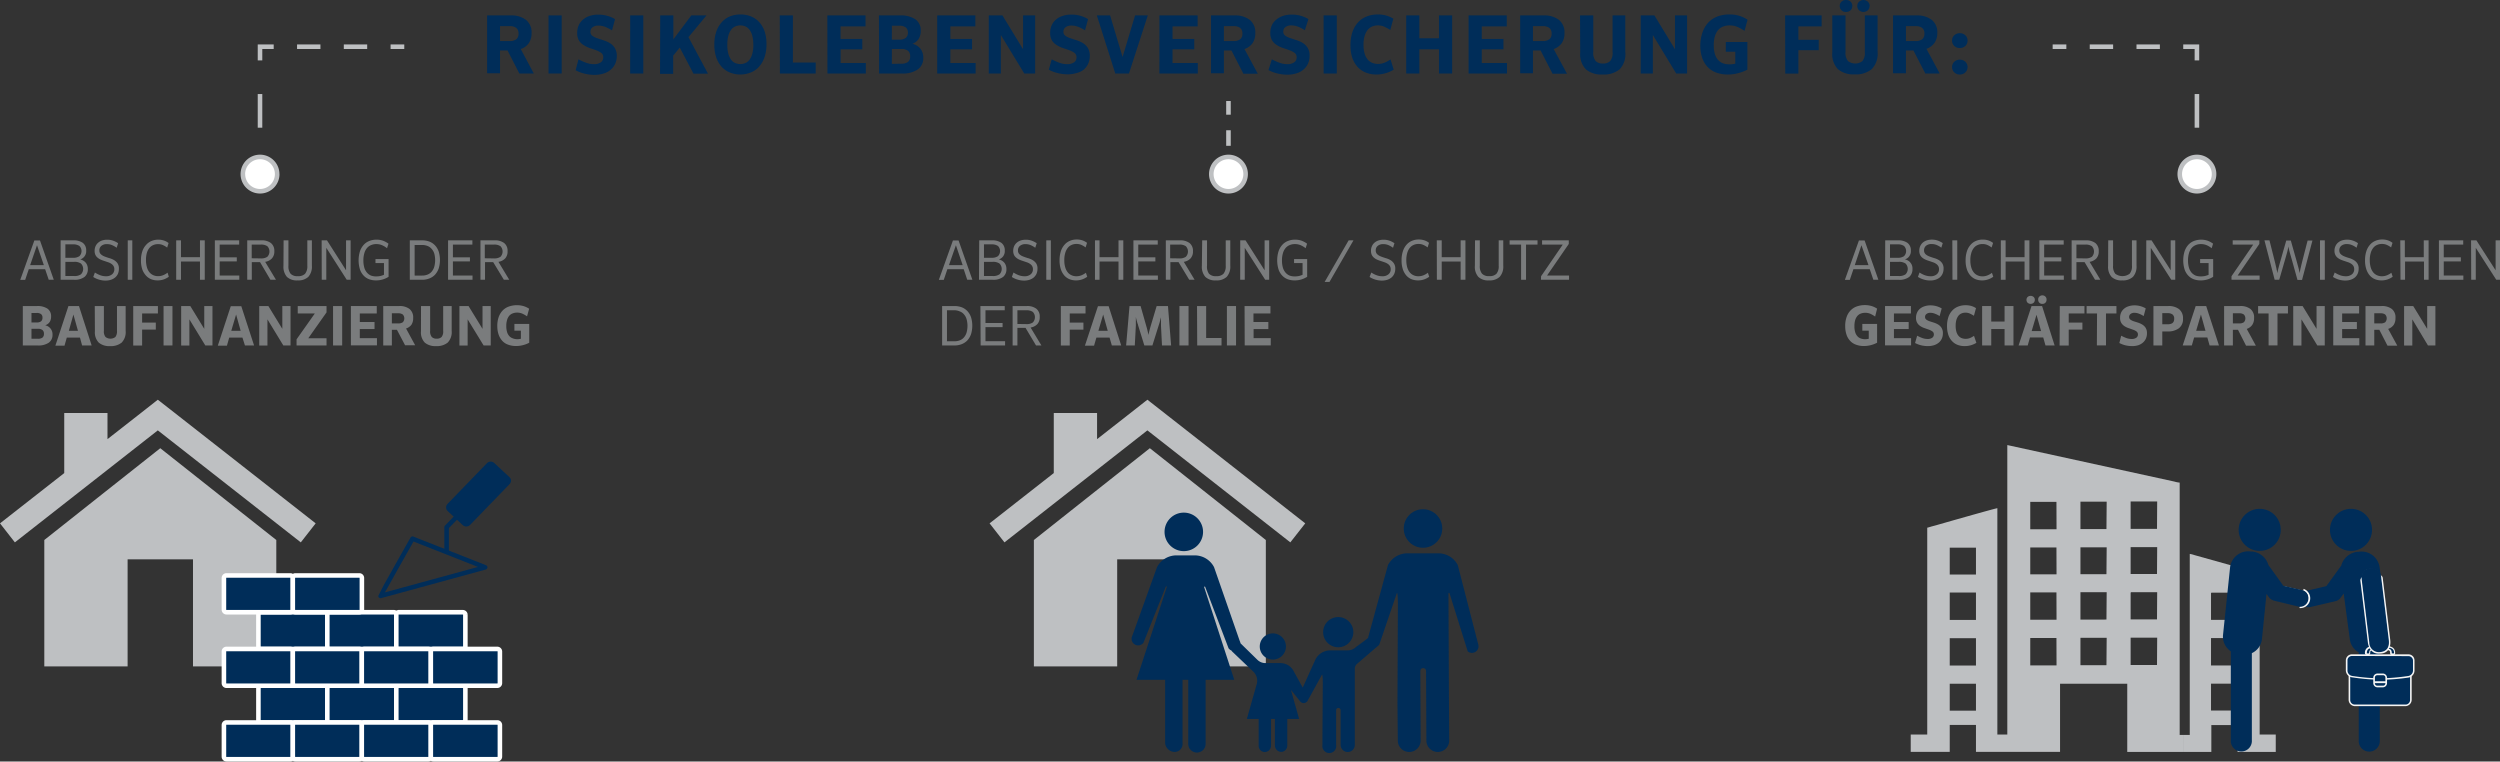 <svg xmlns="http://www.w3.org/2000/svg" viewBox="0 0 547.96 166.91"><rect x="0" y="0" width="547.96" height="166.91" fill="#333333" stroke="none"/><title>Fibel_Hinterbliebene_210621</title><g id="Ebene_3" data-name="Ebene 3"><path d="M477.75,161.09V105.78a5.77,5.77,0,0,1-1.17-.23l-36.61-8V161h-2.18V111.39c-.38,0-12.62,3.5-13.43,3.74l-.94.25c-.32.09-.65.21-1,.28V161H418.8v3.79h8.55v-5.89h5.75v5.89h18.43V149.87h14.73v14.94h12.43v-3.72Zm-44.65-5.33h-5.75v-5.89h5.75Zm0-9.88h-5.75v-6h5.75Zm0-10h-5.75v-6h5.75Zm0-9.95h-5.75v-5.89h5.75Zm17.66,19.91H445v-6h5.74Zm0-10H445v-6h5.74Zm0-9.95H445v-5.89h5.74Zm0-9.89H445v-6h5.74Zm10.94,29.8H456v-6h5.75Zm0-10H456v-6h5.75Zm0-9.95H456v-5.89h5.75Zm0-9.89H456v-6h5.75Zm11.08,29.8H467v-6h5.82Zm0-10H467v-5.74c0-.17.05-.22.21-.22h5.61Zm0-9.95H467v-5.89h5.82Zm0-9.89H467v-6h5.82Z" style="fill:#bec0c2"/><path d="M495.28,161V125.83c0-.22-.13-.19-.32-.25l-14-3.92a5.32,5.32,0,0,0-1-.25v39.68h-1.27v3.72h6v-5.89h5.75v5.89h8.37V161Zm-4.84-5.26h-5.82v-5.89h5.82Zm0-9.88h-5.82v-6h5.82Zm0-10h-5.82v-5.74c0-.17.05-.22.21-.22h5.61Z" style="fill:#bec0c2"/><line x1="56.99" y1="38.37" x2="56.99" y2="35.37" style="fill:none;stroke:#bec0c2;stroke-miterlimit:10"/><line x1="56.99" y1="27.99" x2="56.99" y2="16.93" style="fill:none;stroke:#bec0c2;stroke-miterlimit:10;stroke-dasharray:7.378,7.378"/><polyline points="56.99 13.24 56.99 10.24 59.99 10.24" style="fill:none;stroke:#bec0c2;stroke-miterlimit:10"/><line x1="65.11" y1="10.24" x2="83.05" y2="10.24" style="fill:none;stroke:#bec0c2;stroke-miterlimit:10;stroke-dasharray:5.124,5.124"/><line x1="85.61" y1="10.24" x2="88.61" y2="10.24" style="fill:none;stroke:#bec0c2;stroke-miterlimit:10"/><circle cx="56.99" cy="38.16" r="3.76" style="fill:#fff"/><path d="M61.25,38.16A4.26,4.26,0,1,0,57,42.42a4.26,4.26,0,0,0,4.26-4.26Zm-7.52,0A3.26,3.26,0,1,1,57,41.42a3.26,3.26,0,0,1-3.26-3.26Z" style="fill:#bec0c2"/><line x1="481.53" y1="38.37" x2="481.53" y2="35.37" style="fill:none;stroke:#bec0c2;stroke-miterlimit:10"/><line x1="481.53" y1="27.99" x2="481.53" y2="16.93" style="fill:none;stroke:#bec0c2;stroke-miterlimit:10;stroke-dasharray:7.378,7.378"/><polyline points="481.53 13.24 481.53 10.24 478.53 10.24" style="fill:none;stroke:#bec0c2;stroke-miterlimit:10"/><line x1="473.41" y1="10.24" x2="455.47" y2="10.24" style="fill:none;stroke:#bec0c2;stroke-miterlimit:10;stroke-dasharray:5.124,5.124"/><line x1="452.91" y1="10.24" x2="449.91" y2="10.24" style="fill:none;stroke:#bec0c2;stroke-miterlimit:10"/><circle cx="481.53" cy="38.16" r="3.76" style="fill:#fff"/><path d="M485.79,38.16a4.26,4.26,0,1,0-4.26,4.26,4.26,4.26,0,0,0,4.26-4.26Zm-7.52,0a3.26,3.26,0,1,1,3.26,3.26,3.26,3.26,0,0,1-3.26-3.26Z" style="fill:#bec0c2"/><path d="M111.24,11.06H109.6v5h-2.83V3.38H112a5.19,5.19,0,0,1,3.32,1,3.48,3.48,0,0,1,1.19,2.87,3.79,3.79,0,0,1-.6,2.21,3.51,3.51,0,0,1-1.77,1.29L117,16.11h-3.17ZM111.67,9a2.35,2.35,0,0,0,1.49-.39,1.46,1.46,0,0,0,.49-1.23,1.51,1.51,0,0,0-.49-1.26,2.35,2.35,0,0,0-1.49-.39H109.6V9Z" style="fill:#002d59"/><path d="M120.23,3.38h2.88V16.11h-2.88Z" style="fill:#002d59"/><path d="M126.79,13a13.15,13.15,0,0,0,1.69.76,5,5,0,0,0,1.71.3,2.48,2.48,0,0,0,1.5-.4,1.25,1.25,0,0,0,.53-1.05,1.16,1.16,0,0,0-.42-1,4.13,4.13,0,0,0-1.07-.57c-.43-.16-.9-.32-1.39-.48A6.07,6.07,0,0,1,128,9.93a3.32,3.32,0,0,1-1.07-1,3.14,3.14,0,0,1-.42-1.73,4.07,4.07,0,0,1,.33-1.66,3.55,3.55,0,0,1,.95-1.25,4.2,4.2,0,0,1,1.46-.8,5.83,5.83,0,0,1,1.87-.28,7,7,0,0,1,2,.26,6.79,6.79,0,0,1,1.69.73l-.67,2.47a7.61,7.61,0,0,0-1.44-.76,4.16,4.16,0,0,0-1.53-.3,2.06,2.06,0,0,0-1.29.37,1.17,1.17,0,0,0-.46,1,1,1,0,0,0,.42.87,3.82,3.82,0,0,0,1.07.53l1.39.46a6,6,0,0,1,1.39.62,3.31,3.31,0,0,1,1.07,1.07,3.23,3.23,0,0,1,.43,1.76,4,4,0,0,1-.36,1.71,3.61,3.61,0,0,1-1,1.3,4.21,4.21,0,0,1-1.54.82,6.62,6.62,0,0,1-2,.29,9.24,9.24,0,0,1-2.12-.26,7.81,7.81,0,0,1-2-.75Z" style="fill:#002d59"/><path d="M138.13,3.38H141V16.11h-2.88Z" style="fill:#002d59"/><path d="M144.71,3.38h2.88V8.63l3.93-5.25h3.33L150.9,8.15l4.28,8H152l-3-5.71-1.45,1.75v4h-2.88Z" style="fill:#002d59"/><path d="M168,9.71a8.55,8.55,0,0,1-.44,2.86,6,6,0,0,1-1.2,2.07,4.85,4.85,0,0,1-1.83,1.26,6.23,6.23,0,0,1-2.3.43A6,6,0,0,1,160,15.9a5,5,0,0,1-1.81-1.24A5.78,5.78,0,0,1,157,12.61a8.38,8.38,0,0,1-.43-2.83A8.62,8.62,0,0,1,157,6.93a6,6,0,0,1,1.2-2.07A4.92,4.92,0,0,1,160,3.59a6.17,6.17,0,0,1,2.31-.42,6,6,0,0,1,2.28.42,5,5,0,0,1,1.81,1.25,5.83,5.83,0,0,1,1.18,2A8.68,8.68,0,0,1,168,9.71Zm-2.89.07a7.35,7.35,0,0,0-.22-1.94,3.93,3.93,0,0,0-.6-1.3,2.27,2.27,0,0,0-.9-.74,2.87,2.87,0,0,0-2.25,0,2.27,2.27,0,0,0-.9.74,3.93,3.93,0,0,0-.6,1.3,7.35,7.35,0,0,0-.22,1.94,7.28,7.28,0,0,0,.22,2,4,4,0,0,0,.6,1.3,2.24,2.24,0,0,0,.9.73,2.87,2.87,0,0,0,2.25,0,2.24,2.24,0,0,0,.9-.73,4,4,0,0,0,.6-1.3A7.28,7.28,0,0,0,165.12,9.78Z" style="fill:#002d59"/><path d="M170.91,3.38h2.88V13.71h5v2.4h-7.85Z" style="fill:#002d59"/><path d="M181.34,3.38h8.37v2.4h-5.48V8.54H189v2.27h-4.75v3h5.53v2.31h-8.42Z" style="fill:#002d59"/><path d="M192.65,3.38h4.63a5.77,5.77,0,0,1,3.33.83,2.92,2.92,0,0,1,1.2,2.58,3.23,3.23,0,0,1-.44,1.72A2.81,2.81,0,0,1,200,9.6a3.2,3.2,0,0,1,1.8,1.15,3.23,3.23,0,0,1,.57,1.92,3,3,0,0,1-1.18,2.53,5.85,5.85,0,0,1-3.61.91h-4.9Zm4.44,5.31a2.28,2.28,0,0,0,1.42-.37A1.41,1.41,0,0,0,199,7.15,1.4,1.4,0,0,0,198.51,6a2.28,2.28,0,0,0-1.42-.36h-1.61V8.69Zm.44,5.27a2.36,2.36,0,0,0,1.48-.38,1.49,1.49,0,0,0,.48-1.23,1.47,1.47,0,0,0-.48-1.23,2.3,2.3,0,0,0-1.48-.38h-2.05V14Z" style="fill:#002d59"/><path d="M205.42,3.38h8.36v2.4H208.3V8.54h4.76v2.27H208.3v3h5.54v2.31h-8.42Z" style="fill:#002d59"/><path d="M216.72,3.38h3l4.52,7.41V3.38h2.65V16.11H224.5l-5.13-8.43v8.43h-2.65Z" style="fill:#002d59"/><path d="M230.52,13a12.56,12.56,0,0,0,1.69.76,5,5,0,0,0,1.7.3,2.53,2.53,0,0,0,1.51-.4,1.27,1.27,0,0,0,.53-1.05,1.14,1.14,0,0,0-.43-1,4,4,0,0,0-1.07-.57c-.43-.16-.89-.32-1.39-.48a6.19,6.19,0,0,1-1.38-.64,3.35,3.35,0,0,1-1.08-1,3.14,3.14,0,0,1-.42-1.73,3.91,3.91,0,0,1,.34-1.66,3.53,3.53,0,0,1,.94-1.25,4.39,4.39,0,0,1,1.46-.8,5.89,5.89,0,0,1,1.88-.28,7,7,0,0,1,2,.26,7,7,0,0,1,1.69.73l-.67,2.47a7.4,7.4,0,0,0-1.45-.76,4.16,4.16,0,0,0-1.53-.3,2.06,2.06,0,0,0-1.29.37,1.2,1.2,0,0,0-.46,1,1,1,0,0,0,.43.87,3.68,3.68,0,0,0,1.07.53l1.39.46a6.41,6.41,0,0,1,1.39.62,3.41,3.41,0,0,1,1.07,1.07,3.23,3.23,0,0,1,.42,1.76,4.12,4.12,0,0,1-.35,1.71,3.85,3.85,0,0,1-1,1.3A4.29,4.29,0,0,1,236,16a6.62,6.62,0,0,1-2,.29,9.11,9.11,0,0,1-2.12-.26,8,8,0,0,1-2-.75Z" style="fill:#002d59"/><path d="M240.41,3.38h2.91l2.73,9.11,2.74-9.11h2.79l-4.13,12.73h-3Z" style="fill:#002d59"/><path d="M254.13,3.38h8.37v2.4H257V8.54h4.76v2.27H257v3h5.54v2.31h-8.42Z" style="fill:#002d59"/><path d="M269.91,11.06h-1.65v5h-2.83V3.38h5.2a5.22,5.22,0,0,1,3.33,1,3.48,3.48,0,0,1,1.18,2.87,3.79,3.79,0,0,1-.6,2.21,3.51,3.51,0,0,1-1.77,1.29l2.92,5.41h-3.16ZM270.33,9a2.38,2.38,0,0,0,1.5-.39,1.48,1.48,0,0,0,.48-1.23,1.53,1.53,0,0,0-.48-1.26,2.38,2.38,0,0,0-1.5-.39h-2.07V9Z" style="fill:#002d59"/><path d="M278.77,13a13.15,13.15,0,0,0,1.69.76,5,5,0,0,0,1.71.3,2.5,2.5,0,0,0,1.5-.4,1.27,1.27,0,0,0,.53-1.05,1.16,1.16,0,0,0-.42-1,4.13,4.13,0,0,0-1.07-.57c-.43-.16-.9-.32-1.39-.48a6.07,6.07,0,0,1-1.39-.64,3.32,3.32,0,0,1-1.07-1,3.14,3.14,0,0,1-.43-1.73,4.07,4.07,0,0,1,.34-1.66,3.44,3.44,0,0,1,1-1.25,4.2,4.2,0,0,1,1.46-.8,5.83,5.83,0,0,1,1.87-.28,7,7,0,0,1,2,.26,6.79,6.79,0,0,1,1.69.73L286,6.63a7.61,7.61,0,0,0-1.44-.76,4.16,4.16,0,0,0-1.53-.3,2,2,0,0,0-1.29.37,1.17,1.17,0,0,0-.46,1,1,1,0,0,0,.42.87,3.68,3.68,0,0,0,1.07.53l1.39.46a6,6,0,0,1,1.39.62,3.31,3.31,0,0,1,1.07,1.07,3.23,3.23,0,0,1,.42,1.76,4,4,0,0,1-.35,1.71,3.85,3.85,0,0,1-1,1.3,4.29,4.29,0,0,1-1.54.82,6.62,6.62,0,0,1-2,.29,9.24,9.24,0,0,1-2.12-.26,7.81,7.81,0,0,1-2-.75Z" style="fill:#002d59"/><path d="M290.11,3.38H293V16.11h-2.88Z" style="fill:#002d59"/><path d="M305.48,15.27a7.77,7.77,0,0,1-1.72.76,7,7,0,0,1-2.08.3,6.08,6.08,0,0,1-2.3-.42,4.87,4.87,0,0,1-1.8-1.22,5.67,5.67,0,0,1-1.17-2A8.72,8.72,0,0,1,296,9.89a8.8,8.8,0,0,1,.44-2.9,6,6,0,0,1,1.24-2.11,5.19,5.19,0,0,1,1.9-1.28A6.6,6.6,0,0,1,302,3.17a6.78,6.78,0,0,1,1.87.24,6.27,6.27,0,0,1,1.53.69l-.67,2.46a13.81,13.81,0,0,0-1.29-.7A3.53,3.53,0,0,0,302,5.57a3.15,3.15,0,0,0-1.24.24,2.64,2.64,0,0,0-1,.76,3.85,3.85,0,0,0-.66,1.33,6.7,6.7,0,0,0-.24,1.92,6.68,6.68,0,0,0,.24,1.91,3.69,3.69,0,0,0,.66,1.3,2.7,2.7,0,0,0,1,.74,3.35,3.35,0,0,0,1.28.24,3.67,3.67,0,0,0,1.42-.27,6.66,6.66,0,0,0,1.32-.72Z" style="fill:#002d59"/><path d="M308.22,3.38h2.88v5h4.3v-5h2.89V16.11H315.4v-5.3h-4.3v5.3h-2.88Z" style="fill:#002d59"/><path d="M321.89,3.38h8.37v2.4h-5.48V8.54h4.75v2.27h-4.75v3h5.53v2.31h-8.42Z" style="fill:#002d59"/><path d="M337.67,11.06H336v5H333.2V3.38h5.2a5.21,5.21,0,0,1,3.32,1,3.48,3.48,0,0,1,1.19,2.87,3.79,3.79,0,0,1-.6,2.21,3.55,3.55,0,0,1-1.77,1.29l2.92,5.41h-3.17ZM338.1,9a2.35,2.35,0,0,0,1.49-.39,1.48,1.48,0,0,0,.49-1.23,1.53,1.53,0,0,0-.49-1.26,2.35,2.35,0,0,0-1.49-.39H336V9Z" style="fill:#002d59"/><path d="M346.32,3.38h2.9v8a2.83,2.83,0,0,0,.53,2,2.16,2.16,0,0,0,1.59.54,2.12,2.12,0,0,0,1.59-.54,2.89,2.89,0,0,0,.52-2v-8h2.79v8A4.84,4.84,0,0,1,355,15.19a5.45,5.45,0,0,1-3.74,1.14,5.28,5.28,0,0,1-3.65-1.12,4.74,4.74,0,0,1-1.25-3.69Z" style="fill:#002d59"/><path d="M359.62,3.38h3l4.51,7.41V3.38h2.65V16.11H367.4l-5.12-8.43v8.43h-2.66Z" style="fill:#002d59"/><path d="M379.11,14.1a5.75,5.75,0,0,0,1.24-.14V11.34h-2.08V9.2H383v6.07a9.83,9.83,0,0,1-2,.76,8.45,8.45,0,0,1-2.29.3,7.28,7.28,0,0,1-2.5-.41,4.94,4.94,0,0,1-1.91-1.22,5.48,5.48,0,0,1-1.2-2,8.36,8.36,0,0,1-.42-2.77A8.63,8.63,0,0,1,373.2,7a5.88,5.88,0,0,1,1.28-2.11,5.31,5.31,0,0,1,2-1.29,7.35,7.35,0,0,1,2.58-.43,7.15,7.15,0,0,1,2.21.31,6.56,6.56,0,0,1,1.77.84l-.67,2.45a10,10,0,0,0-1.51-.85,4.29,4.29,0,0,0-1.76-.35,3.92,3.92,0,0,0-1.4.24,2.7,2.7,0,0,0-1.1.76,3.7,3.7,0,0,0-.71,1.34,6.65,6.65,0,0,0-.26,2,6.44,6.44,0,0,0,.25,1.94,3.25,3.25,0,0,0,.71,1.3,2.68,2.68,0,0,0,1.1.74A4.27,4.27,0,0,0,379.11,14.1Z" style="fill:#002d59"/><path d="M391.27,3.38h8v2.4h-5.09V8.72h4.46V11h-4.46v5.13h-2.88Z" style="fill:#002d59"/><path d="M401.61,3.38h2.9v8a2.78,2.78,0,0,0,.54,2,2.6,2.6,0,0,0,3.17,0,2.84,2.84,0,0,0,.52-2v-8h2.8v8a4.84,4.84,0,0,1-1.29,3.78,5.45,5.45,0,0,1-3.74,1.14,5.28,5.28,0,0,1-3.65-1.12,4.74,4.74,0,0,1-1.25-3.69ZM406,1.31a1.27,1.27,0,0,1-.38.94,1.38,1.38,0,0,1-1,.37,1.34,1.34,0,0,1-1-.37,1.27,1.27,0,0,1-.38-.94,1.27,1.27,0,0,1,.38-.94,1.3,1.3,0,0,1,1-.37,1.34,1.34,0,0,1,1,.37A1.27,1.27,0,0,1,406,1.31Zm3.78,0a1.24,1.24,0,0,1-.38.94,1.43,1.43,0,0,1-1.92,0,1.24,1.24,0,0,1-.39-.94,1.24,1.24,0,0,1,.39-.94,1.43,1.43,0,0,1,1.92,0A1.24,1.24,0,0,1,409.8,1.31Z" style="fill:#002d59"/><path d="M419.39,11.06h-1.64v5h-2.83V3.38h5.2a5.21,5.21,0,0,1,3.32,1,3.48,3.48,0,0,1,1.19,2.87A3.72,3.72,0,0,1,424,9.41a3.53,3.53,0,0,1-1.76,1.29l2.91,5.41H422ZM419.81,9a2.38,2.38,0,0,0,1.5-.39,1.48,1.48,0,0,0,.49-1.23,1.53,1.53,0,0,0-.49-1.26,2.38,2.38,0,0,0-1.5-.39h-2.06V9Z" style="fill:#002d59"/><path d="M429.56,10.52a1.68,1.68,0,0,1-1.22-.46,1.57,1.57,0,0,1-.48-1.16,1.55,1.55,0,0,1,.48-1.16,1.82,1.82,0,0,1,2.44,0,1.55,1.55,0,0,1,.48,1.16,1.57,1.57,0,0,1-.48,1.16A1.67,1.67,0,0,1,429.56,10.52Zm0,5.81a1.69,1.69,0,0,1-1.22-.47,1.64,1.64,0,0,1,0-2.32,1.82,1.82,0,0,1,2.44,0,1.64,1.64,0,0,1,0,2.32A1.67,1.67,0,0,1,429.56,16.33Z" style="fill:#002d59"/><path d="M11.79,61.32H10.68L9.89,59H6.31l-.79,2.34H4.44l3.09-8.64H8.76ZM6.61,58.11h3L8.11,53.75Z" style="fill:#7a7c7d"/><path d="M13.29,52.68h2.77a3.46,3.46,0,0,1,2.09.55,2,2,0,0,1,.74,1.7,1.87,1.87,0,0,1-1.31,1.93,2.23,2.23,0,0,1,1.27.79,2.17,2.17,0,0,1,.4,1.34,2.1,2.1,0,0,1-.73,1.71,3.51,3.51,0,0,1-2.28.62H13.29ZM16,56.5a2.28,2.28,0,0,0,1.4-.35,1.57,1.57,0,0,0,0-2.24,2.35,2.35,0,0,0-1.4-.35H14.33V56.5Zm.25,4a2.42,2.42,0,0,0,1.49-.37,1.68,1.68,0,0,0,0-2.37,2.49,2.49,0,0,0-1.49-.37H14.33v3.11Z" style="fill:#7a7c7d"/><path d="M20.8,59.73a6,6,0,0,0,1.15.59,3.55,3.55,0,0,0,1.25.23,2,2,0,0,0,1.36-.42,1.38,1.38,0,0,0,.5-1.12,1.27,1.27,0,0,0-.19-.72,1.6,1.6,0,0,0-.49-.48,2.45,2.45,0,0,0-.69-.33l-.79-.27a6.74,6.74,0,0,1-.79-.29,2.65,2.65,0,0,1-.69-.42,1.86,1.86,0,0,1-.5-.61,2.1,2.1,0,0,1-.18-.92,2.46,2.46,0,0,1,.2-1,2.21,2.21,0,0,1,.57-.77,2.46,2.46,0,0,1,.87-.49,3.6,3.6,0,0,1,1.12-.17,3.86,3.86,0,0,1,1.28.21,4.82,4.82,0,0,1,1.11.56l-.32,1a5,5,0,0,0-1-.58,2.78,2.78,0,0,0-1.13-.22,1.8,1.8,0,0,0-1.21.37,1.23,1.23,0,0,0-.45,1,1.11,1.11,0,0,0,.32.84,2.52,2.52,0,0,0,.8.49c.32.13.67.24,1,.35a4.43,4.43,0,0,1,1.05.42,2.5,2.5,0,0,1,.8.72,2,2,0,0,1,.31,1.21,2.85,2.85,0,0,1-.2,1.08,2.35,2.35,0,0,1-.61.82,2.69,2.69,0,0,1-.93.51,3.74,3.74,0,0,1-1.2.18,4.87,4.87,0,0,1-1.41-.21,4.75,4.75,0,0,1-1.27-.58Z" style="fill:#7a7c7d"/><path d="M28,52.68H29v8.64H28Z" style="fill:#7a7c7d"/><path d="M37,60.66a4.25,4.25,0,0,1-1.08.57,4,4,0,0,1-1.36.23,3.83,3.83,0,0,1-1.46-.27,3.11,3.11,0,0,1-1.14-.83A4,4,0,0,1,31.17,59a6,6,0,0,1-.27-1.9,6.13,6.13,0,0,1,.29-2A3.81,3.81,0,0,1,32,53.7a3.16,3.16,0,0,1,1.19-.87,3.77,3.77,0,0,1,1.51-.3,3.81,3.81,0,0,1,1.25.2,3.34,3.34,0,0,1,1,.54l-.31,1a4.73,4.73,0,0,0-.93-.55,2.6,2.6,0,0,0-1.08-.21,2.5,2.5,0,0,0-1.07.22,2.27,2.27,0,0,0-.84.65,3.17,3.17,0,0,0-.55,1.12A5.53,5.53,0,0,0,32,57a5.65,5.65,0,0,0,.2,1.57,3.07,3.07,0,0,0,.55,1.1,2.36,2.36,0,0,0,.84.64,2.5,2.5,0,0,0,1.07.22,2.83,2.83,0,0,0,1.07-.2,4,4,0,0,0,1-.57Z" style="fill:#7a7c7d"/><path d="M38.62,52.68h1.05v3.69h4.16V52.68h1.05v8.64H43.83v-4H39.67v4H38.62Z" style="fill:#7a7c7d"/><path d="M47.09,52.68h5.33v.93H48.15V56.4H51.9v.9H48.15v3.09h4.3v.93H47.09Z" style="fill:#7a7c7d"/><path d="M57,57.46H55.19v3.86h-1V52.68h3.1a3.29,3.29,0,0,1,2.09.59,2.16,2.16,0,0,1,.75,1.79,2.23,2.23,0,0,1-.53,1.58,2.55,2.55,0,0,1-1.48.75l2.37,3.93H59.27Zm.17-.82a2.33,2.33,0,0,0,1.43-.36,1.68,1.68,0,0,0,0-2.31,2.33,2.33,0,0,0-1.43-.36h-2v3Z" style="fill:#7a7c7d"/><path d="M62.16,52.68h1.06v5.55A2.59,2.59,0,0,0,63.7,60a2,2,0,0,0,1.58.53A2.06,2.06,0,0,0,66.87,60a2.59,2.59,0,0,0,.49-1.76V52.68h1v5.55a3.35,3.35,0,0,1-.78,2.45,3.19,3.19,0,0,1-2.35.78,3.14,3.14,0,0,1-2.34-.77,3.36,3.36,0,0,1-.76-2.42Z" style="fill:#7a7c7d"/><path d="M70.5,52.68h1.17l4.18,6.56V52.68h1v8.64H76l-4.48-7v7h-1Z" style="fill:#7a7c7d"/><path d="M82.54,60.58a3.82,3.82,0,0,0,.85-.09,5.36,5.36,0,0,0,.77-.26V57.66H82.3v-.87h2.87v3.88a5.4,5.4,0,0,1-1.27.58,4.93,4.93,0,0,1-1.47.21,4.35,4.35,0,0,1-1.57-.27,3.24,3.24,0,0,1-1.2-.83A3.63,3.63,0,0,1,78.88,59a6.83,6.83,0,0,1,0-3.87,3.9,3.9,0,0,1,.81-1.43,3.14,3.14,0,0,1,1.23-.87,4.09,4.09,0,0,1,1.59-.3,4.2,4.2,0,0,1,1.47.24,5.11,5.11,0,0,1,1.17.64l-.32,1a4.57,4.57,0,0,0-1.1-.67,3.17,3.17,0,0,0-1.25-.24,2.83,2.83,0,0,0-1.14.22,2.31,2.31,0,0,0-.9.65,3,3,0,0,0-.58,1.12,5.4,5.4,0,0,0-.21,1.6,5.55,5.55,0,0,0,.2,1.57,2.89,2.89,0,0,0,.59,1.1,2.42,2.42,0,0,0,.9.65A3.18,3.18,0,0,0,82.54,60.58Z" style="fill:#7a7c7d"/><path d="M92.52,52.68a4.5,4.5,0,0,1,1.59.27,3.37,3.37,0,0,1,1.23.82,3.77,3.77,0,0,1,.81,1.35,6.38,6.38,0,0,1,0,3.74,4.06,4.06,0,0,1-.81,1.36,3.4,3.4,0,0,1-1.25.82,4.21,4.21,0,0,1-1.57.28h-2.7V52.68Zm0,7.72a3.05,3.05,0,0,0,1.15-.2,2.31,2.31,0,0,0,.91-.62,3,3,0,0,0,.59-1.06,5.53,5.53,0,0,0,0-3,2.88,2.88,0,0,0-.59-1,2.21,2.21,0,0,0-.91-.62,3.05,3.05,0,0,0-1.15-.2H90.88V60.4Z" style="fill:#7a7c7d"/><path d="M98.21,52.68h5.33v.93H99.27V56.4H103v.9H99.27v3.09h4.3v.93H98.21Z" style="fill:#7a7c7d"/><path d="M108.1,57.46h-1.79v3.86h-1V52.68h3.11a3.31,3.31,0,0,1,2.09.59,2.15,2.15,0,0,1,.74,1.79,2.23,2.23,0,0,1-.52,1.58,2.59,2.59,0,0,1-1.48.75l2.37,3.93h-1.18Zm.16-.82a2.35,2.35,0,0,0,1.44-.36,1.68,1.68,0,0,0,0-2.31,2.35,2.35,0,0,0-1.44-.36h-2v3Z" style="fill:#7a7c7d"/><path d="M5,67.08H8.13a3.9,3.9,0,0,1,2.26.56,2,2,0,0,1,.81,1.75,2.17,2.17,0,0,1-.3,1.17,1.9,1.9,0,0,1-1,.74,2,2,0,0,1,1.61,2.08,2.06,2.06,0,0,1-.8,1.72,4,4,0,0,1-2.45.62H5Zm3,3.6a1.57,1.57,0,0,0,1-.25,1,1,0,0,0,.31-.8A.94.94,0,0,0,9,68.85a1.5,1.5,0,0,0-1-.25H6.9v2.08Zm.3,3.57a1.61,1.61,0,0,0,1-.25,1,1,0,0,0,.33-.84,1,1,0,0,0-.33-.83,1.55,1.55,0,0,0-1-.26H6.9v2.18Z" style="fill:#7a7c7d"/><path d="M20.09,75.72H18L17.53,74H14.64l-.5,1.76h-2L15,67.08h2.31Zm-5-3.21h2l-1-3.57Z" style="fill:#7a7c7d"/><path d="M20.77,67.08h2v5.44a1.9,1.9,0,0,0,.36,1.34,1.76,1.76,0,0,0,2.16,0,2,2,0,0,0,.35-1.34V67.08h1.9v5.44a3.29,3.29,0,0,1-.87,2.57,3.74,3.74,0,0,1-2.54.77,3.57,3.57,0,0,1-2.48-.76,3.22,3.22,0,0,1-.85-2.5Z" style="fill:#7a7c7d"/><path d="M29.2,67.08h5.41v1.63H31.15v2h3v1.54h-3v3.48H29.2Z" style="fill:#7a7c7d"/><path d="M35.85,67.08H37.8v8.64H35.85Z" style="fill:#7a7c7d"/><path d="M39.71,67.08h2l3.06,5v-5h1.8v8.64H45L41.51,70v5.73h-1.8Z" style="fill:#7a7c7d"/><path d="M55.69,75.72h-2L53.14,74h-2.9l-.5,1.76h-2l2.84-8.64h2.31Zm-5-3.21h2.06l-1-3.57Z" style="fill:#7a7c7d"/><path d="M56.82,67.08h2l3.06,5v-5h1.8v8.64H62.1L58.62,70v5.73h-1.8Z" style="fill:#7a7c7d"/><path d="M65,74.38l4-5.67H65.26V67.08h6.31v1.39l-4,5.67h4v1.58H65Z" style="fill:#7a7c7d"/><path d="M73,67.08h2v8.64H73Z" style="fill:#7a7c7d"/><path d="M76.91,67.08h5.67v1.63H78.86v1.87h3.23v1.54H78.86v2h3.76v1.58H76.91Z" style="fill:#7a7c7d"/><path d="M87,72.28H85.89v3.44H84V67.08H87.5a3.53,3.53,0,0,1,2.26.64,2.38,2.38,0,0,1,.8,2,2.51,2.51,0,0,1-.41,1.5A2.38,2.38,0,0,1,89,72l2,3.68H88.79Zm.29-1.39a1.65,1.65,0,0,0,1-.26,1.25,1.25,0,0,0,0-1.69,1.58,1.58,0,0,0-1-.27H85.89v2.22Z" style="fill:#7a7c7d"/><path d="M92.28,67.08h2v5.44a1.9,1.9,0,0,0,.36,1.34,1.43,1.43,0,0,0,1.08.37,1.41,1.41,0,0,0,1.07-.37,1.91,1.91,0,0,0,.35-1.34V67.08H99v5.44a3.29,3.29,0,0,1-.87,2.57,3.74,3.74,0,0,1-2.54.77,3.59,3.59,0,0,1-2.48-.76,3.22,3.22,0,0,1-.84-2.5Z" style="fill:#7a7c7d"/><path d="M100.7,67.08h2l3.06,5v-5h1.8v8.64H106L102.5,70v5.73h-1.8Z" style="fill:#7a7c7d"/><path d="M113.33,74.35a3.44,3.44,0,0,0,.84-.1V72.48h-1.42V71H116v4.12a6.12,6.12,0,0,1-1.34.52,5.93,5.93,0,0,1-1.55.2,4.81,4.81,0,0,1-1.7-.28,3.21,3.21,0,0,1-1.29-.82,4,4,0,0,1-.82-1.37A5.74,5.74,0,0,1,109,71.5a5.85,5.85,0,0,1,.3-2,4.14,4.14,0,0,1,.87-1.44,3.53,3.53,0,0,1,1.36-.87,5.35,5.35,0,0,1,3.25-.09,4.74,4.74,0,0,1,1.2.57l-.46,1.67a5.79,5.79,0,0,0-1-.58,2.86,2.86,0,0,0-1.2-.24,2.58,2.58,0,0,0-.94.17,1.83,1.83,0,0,0-.75.51,2.39,2.39,0,0,0-.48.91,4.34,4.34,0,0,0-.18,1.34,4.55,4.55,0,0,0,.17,1.32,2.19,2.19,0,0,0,.48.88,1.8,1.8,0,0,0,.75.5A2.7,2.7,0,0,0,113.33,74.35Z" style="fill:#7a7c7d"/><path d="M213.13,61.32H212L211.23,59h-3.58l-.79,2.34h-1.08l3.09-8.64h1.23ZM208,58.11h3l-1.48-4.36Z" style="fill:#7a7c7d"/><path d="M214.63,52.68h2.77a3.46,3.46,0,0,1,2.09.55,2,2,0,0,1,.74,1.7,1.87,1.87,0,0,1-1.31,1.93,2.23,2.23,0,0,1,1.27.79,2.17,2.17,0,0,1,.4,1.34,2.1,2.1,0,0,1-.73,1.71,3.51,3.51,0,0,1-2.28.62h-3Zm2.7,3.82a2.28,2.28,0,0,0,1.4-.35,1.57,1.57,0,0,0,0-2.24,2.35,2.35,0,0,0-1.4-.35h-1.66V56.5Zm.25,4a2.42,2.42,0,0,0,1.49-.37,1.68,1.68,0,0,0,0-2.37,2.49,2.49,0,0,0-1.49-.37h-1.91v3.11Z" style="fill:#7a7c7d"/><path d="M222.14,59.73a6,6,0,0,0,1.15.59,3.55,3.55,0,0,0,1.25.23,2,2,0,0,0,1.36-.42,1.38,1.38,0,0,0,.5-1.12,1.27,1.27,0,0,0-.19-.72,1.6,1.6,0,0,0-.49-.48,2.45,2.45,0,0,0-.69-.33l-.79-.27a6.74,6.74,0,0,1-.79-.29,2.65,2.65,0,0,1-.69-.42,1.86,1.86,0,0,1-.5-.61,2.1,2.1,0,0,1-.18-.92,2.46,2.46,0,0,1,.2-1,2.21,2.21,0,0,1,.57-.77,2.46,2.46,0,0,1,.87-.49,3.6,3.6,0,0,1,1.12-.17,3.86,3.86,0,0,1,1.28.21,4.82,4.82,0,0,1,1.11.56l-.32,1a5,5,0,0,0-1-.58,2.81,2.81,0,0,0-1.13-.22,1.8,1.8,0,0,0-1.21.37,1.23,1.23,0,0,0-.45,1,1.11,1.11,0,0,0,.32.84,2.52,2.52,0,0,0,.8.49c.32.13.67.24,1,.35a4.43,4.43,0,0,1,1.05.42,2.5,2.5,0,0,1,.8.72,2,2,0,0,1,.31,1.21,2.67,2.67,0,0,1-.21,1.08,2.32,2.32,0,0,1-.6.82,2.79,2.79,0,0,1-.93.51,3.78,3.78,0,0,1-1.2.18,4.82,4.82,0,0,1-1.41-.21,4.75,4.75,0,0,1-1.27-.58Z" style="fill:#7a7c7d"/><path d="M229.33,52.68h1v8.64h-1Z" style="fill:#7a7c7d"/><path d="M238.3,60.66a4.25,4.25,0,0,1-1.08.57,4,4,0,0,1-1.37.23,3.82,3.82,0,0,1-1.45-.27,3.11,3.11,0,0,1-1.14-.83,4,4,0,0,1-.75-1.38,6,6,0,0,1-.27-1.9,6.43,6.43,0,0,1,.28-2,4,4,0,0,1,.79-1.42,3.16,3.16,0,0,1,1.19-.87,3.77,3.77,0,0,1,1.51-.3,3.81,3.81,0,0,1,1.25.2,3.34,3.34,0,0,1,1,.54l-.31,1a5,5,0,0,0-.93-.55,2.6,2.6,0,0,0-1.08-.21,2.5,2.5,0,0,0-1.07.22,2.12,2.12,0,0,0-.84.65,3.17,3.17,0,0,0-.55,1.12,5.19,5.19,0,0,0-.2,1.56,5.3,5.3,0,0,0,.2,1.57,3.07,3.07,0,0,0,.55,1.1,2.19,2.19,0,0,0,.84.64,2.5,2.5,0,0,0,1.07.22,2.83,2.83,0,0,0,1.07-.2,4,4,0,0,0,1-.57Z" style="fill:#7a7c7d"/><path d="M240,52.68h1v3.69h4.16V52.68h1.05v8.64h-1.05v-4H241v4h-1Z" style="fill:#7a7c7d"/><path d="M248.43,52.68h5.33v.93h-4.27V56.4h3.75v.9h-3.75v3.09h4.3v.93h-5.36Z" style="fill:#7a7c7d"/><path d="M258.32,57.46h-1.79v3.86h-1V52.68h3.11a3.31,3.31,0,0,1,2.09.59,2.16,2.16,0,0,1,.75,1.79,2.23,2.23,0,0,1-.53,1.58,2.59,2.59,0,0,1-1.48.75l2.37,3.93h-1.18Zm.16-.82a2.35,2.35,0,0,0,1.44-.36,1.68,1.68,0,0,0,0-2.31,2.35,2.35,0,0,0-1.44-.36h-2v3Z" style="fill:#7a7c7d"/><path d="M263.5,52.68h1.06v5.55A2.59,2.59,0,0,0,265,60a2,2,0,0,0,1.58.53,2.06,2.06,0,0,0,1.59-.53,2.59,2.59,0,0,0,.49-1.76V52.68h1v5.55a3.35,3.35,0,0,1-.78,2.45,3.19,3.19,0,0,1-2.35.78,3.14,3.14,0,0,1-2.34-.77,3.36,3.36,0,0,1-.76-2.42Z" style="fill:#7a7c7d"/><path d="M271.84,52.68H273l4.18,6.56V52.68h1v8.64h-.87l-4.48-7v7h-1Z" style="fill:#7a7c7d"/><path d="M283.88,60.58a3.82,3.82,0,0,0,.85-.09,5.36,5.36,0,0,0,.77-.26V57.66h-1.86v-.87h2.87v3.88a5.4,5.4,0,0,1-1.27.58,4.93,4.93,0,0,1-1.47.21,4.35,4.35,0,0,1-1.57-.27,3.24,3.24,0,0,1-1.2-.83,3.63,3.63,0,0,1-.78-1.36,6.83,6.83,0,0,1,0-3.87,3.9,3.9,0,0,1,.81-1.43,3.14,3.14,0,0,1,1.23-.87,4.09,4.09,0,0,1,1.59-.3,4.2,4.2,0,0,1,1.47.24,5.11,5.11,0,0,1,1.17.64l-.32,1a4.57,4.57,0,0,0-1.1-.67,3.17,3.17,0,0,0-1.25-.24,2.83,2.83,0,0,0-1.14.22,2.31,2.31,0,0,0-.9.65,3,3,0,0,0-.58,1.12,5.4,5.4,0,0,0-.21,1.6,5.55,5.55,0,0,0,.2,1.57,2.89,2.89,0,0,0,.59,1.1,2.42,2.42,0,0,0,.9.65A3.18,3.18,0,0,0,283.88,60.58Z" style="fill:#7a7c7d"/><path d="M295.6,52.68h1.06L291.4,61.8h-1.06Z" style="fill:#7a7c7d"/><path d="M300.56,59.73a5.68,5.68,0,0,0,1.15.59,3.51,3.51,0,0,0,1.25.23,2,2,0,0,0,1.36-.42,1.38,1.38,0,0,0,.5-1.12,1.35,1.35,0,0,0-.19-.72,1.6,1.6,0,0,0-.49-.48,2.74,2.74,0,0,0-.69-.33l-.79-.27a6.9,6.9,0,0,1-.8-.29,3,3,0,0,1-.69-.42,2,2,0,0,1-.49-.61,2.1,2.1,0,0,1-.18-.92,2.31,2.31,0,0,1,.2-1,2.19,2.19,0,0,1,.56-.77,2.46,2.46,0,0,1,.87-.49,3.67,3.67,0,0,1,1.13-.17,3.86,3.86,0,0,1,1.28.21,4.56,4.56,0,0,1,1.1.56l-.31,1a5,5,0,0,0-1-.58,2.81,2.81,0,0,0-1.13-.22,1.8,1.8,0,0,0-1.21.37,1.23,1.23,0,0,0-.45,1,1.11,1.11,0,0,0,.32.84,2.52,2.52,0,0,0,.8.49c.32.13.67.24,1,.35a4.43,4.43,0,0,1,1.05.42,2.37,2.37,0,0,1,.79.72,2,2,0,0,1,.32,1.21,2.67,2.67,0,0,1-.21,1.08,2.32,2.32,0,0,1-.6.82,2.79,2.79,0,0,1-.93.51,3.78,3.78,0,0,1-1.2.18,4.82,4.82,0,0,1-1.41-.21,5,5,0,0,1-1.28-.58Z" style="fill:#7a7c7d"/><path d="M313.26,60.66a4.25,4.25,0,0,1-1.08.57,4,4,0,0,1-1.36.23,3.83,3.83,0,0,1-1.46-.27,3.11,3.11,0,0,1-1.14-.83,4,4,0,0,1-.75-1.38,6,6,0,0,1-.27-1.9,6.13,6.13,0,0,1,.29-2,4,4,0,0,1,.78-1.42,3.19,3.19,0,0,1,1.2-.87,3.72,3.72,0,0,1,1.5-.3,3.81,3.81,0,0,1,1.25.2,3.12,3.12,0,0,1,1,.54l-.31,1a4.73,4.73,0,0,0-.93-.55,2.6,2.6,0,0,0-1.08-.21,2.5,2.5,0,0,0-1.07.22,2.27,2.27,0,0,0-.84.65,3.17,3.17,0,0,0-.55,1.12,5.53,5.53,0,0,0-.2,1.56,5.65,5.65,0,0,0,.2,1.57,3.07,3.07,0,0,0,.55,1.1,2.36,2.36,0,0,0,.84.64,2.5,2.5,0,0,0,1.07.22,2.79,2.79,0,0,0,1.07-.2,4,4,0,0,0,1-.57Z" style="fill:#7a7c7d"/><path d="M314.92,52.68H316v3.69h4.15V52.68h1.05v8.64h-1.05v-4H316v4h-1.06Z" style="fill:#7a7c7d"/><path d="M323.3,52.68h1.05v5.55a2.54,2.54,0,0,0,.49,1.76,2,2,0,0,0,1.58.53A2.05,2.05,0,0,0,328,60a2.54,2.54,0,0,0,.49-1.76V52.68h1v5.55a3.35,3.35,0,0,1-.78,2.45,3.19,3.19,0,0,1-2.35.78,3.12,3.12,0,0,1-2.33-.77,3.31,3.31,0,0,1-.76-2.42Z" style="fill:#7a7c7d"/><path d="M333.4,53.61h-2.52v-.93H337v.93h-2.52v7.71H333.4Z" style="fill:#7a7c7d"/><path d="M337.78,60.54l4.75-6.93H338v-.93h5.85v.79l-4.76,6.92h4.82v.93h-6.16Z" style="fill:#7a7c7d"/><path d="M209.2,67.08a4.5,4.5,0,0,1,1.59.27,3.37,3.37,0,0,1,1.23.82,3.77,3.77,0,0,1,.81,1.35,6.38,6.38,0,0,1,0,3.74,4.06,4.06,0,0,1-.81,1.36,3.4,3.4,0,0,1-1.25.82,4.21,4.21,0,0,1-1.57.28h-2.7V67.08Zm0,7.72a3.05,3.05,0,0,0,1.15-.2,2.31,2.31,0,0,0,.91-.62,3,3,0,0,0,.59-1.06,5.53,5.53,0,0,0,0-3,2.88,2.88,0,0,0-.59-1.05,2.21,2.21,0,0,0-.91-.62A3.06,3.06,0,0,0,209.2,68h-1.64V74.8Z" style="fill:#7a7c7d"/><path d="M214.89,67.08h5.33V68H216V70.8h3.75v.9H216v3.09h4.3v.93h-5.36Z" style="fill:#7a7c7d"/><path d="M224.78,71.86H223v3.86h-1.05V67.08h3.11a3.25,3.25,0,0,1,2.09.59,2.15,2.15,0,0,1,.74,1.79,2.23,2.23,0,0,1-.52,1.58,2.59,2.59,0,0,1-1.48.75l2.37,3.93h-1.18Zm.16-.82a2.35,2.35,0,0,0,1.44-.36,1.68,1.68,0,0,0,0-2.31,2.35,2.35,0,0,0-1.44-.36H223v3Z" style="fill:#7a7c7d"/><path d="M232.52,67.08h5.41v1.63h-3.46v2h3v1.54h-3v3.48h-1.95Z" style="fill:#7a7c7d"/><path d="M245.75,75.72H243.7L243.2,74h-2.89l-.51,1.76h-2l2.85-8.64H243Zm-5-3.21h2.05l-1-3.57Z" style="fill:#7a7c7d"/><path d="M250.82,75.72l-1.38-4.47c0-.12-.09-.27-.14-.44s-.09-.34-.14-.51-.09-.34-.13-.49a2.73,2.73,0,0,1-.07-.39h0v.88c0,.18,0,.36,0,.54s0,.36,0,.51l-.23,4.37h-1.9l.74-8.64H250l1.28,4.5a18.1,18.1,0,0,1,.44,1.84h0c.12-.6.28-1.23.48-1.92l1.32-4.42H256l.69,8.64h-2l-.22-4.32c0-.15,0-.33,0-.51s0-.38,0-.56v-.91h0c0,.09,0,.22-.07.38s-.08.33-.13.5l-.14.52c-.05.17-.1.31-.14.43l-1.4,4.47Z" style="fill:#7a7c7d"/><path d="M258.51,67.08h2v8.64h-2Z" style="fill:#7a7c7d"/><path d="M262.37,67.08h2v7h3.37v1.64h-5.33Z" style="fill:#7a7c7d"/><path d="M268.92,67.08h2v8.64h-2Z" style="fill:#7a7c7d"/><path d="M272.79,67.08h5.67v1.63h-3.72v1.87H278v1.54h-3.23v2h3.76v1.58h-5.71Z" style="fill:#7a7c7d"/><path d="M411.71,61.32h-1.1L409.82,59h-3.58l-.79,2.34h-1.08l3.08-8.64h1.24Zm-5.17-3.21h3L408,53.75Z" style="fill:#7a7c7d"/><path d="M413.21,52.68H416a3.41,3.41,0,0,1,2.08.55,2,2,0,0,1,.75,1.7,1.87,1.87,0,0,1-1.31,1.93A2,2,0,0,1,419.18,59a2.13,2.13,0,0,1-.73,1.71,3.51,3.51,0,0,1-2.28.62h-3Zm2.7,3.82a2.29,2.29,0,0,0,1.41-.35,1.57,1.57,0,0,0,0-2.24,2.36,2.36,0,0,0-1.41-.35h-1.65V56.5Zm.26,4a2.42,2.42,0,0,0,1.49-.37,1.68,1.68,0,0,0,0-2.37,2.49,2.49,0,0,0-1.49-.37h-1.91v3.11Z" style="fill:#7a7c7d"/><path d="M420.73,59.73a5.68,5.68,0,0,0,1.15.59,3.55,3.55,0,0,0,1.25.23,2,2,0,0,0,1.36-.42A1.38,1.38,0,0,0,425,59a1.27,1.27,0,0,0-.19-.72,1.6,1.6,0,0,0-.49-.48,2.59,2.59,0,0,0-.69-.33l-.79-.27a6.14,6.14,0,0,1-.79-.29,2.89,2.89,0,0,1-.7-.42,2,2,0,0,1-.49-.61,2.1,2.1,0,0,1-.18-.92,2.3,2.3,0,0,1,.76-1.78,2.65,2.65,0,0,1,.87-.49,3.67,3.67,0,0,1,1.13-.17,3.86,3.86,0,0,1,1.28.21,4.56,4.56,0,0,1,1.1.56l-.31,1a5,5,0,0,0-1-.58,2.81,2.81,0,0,0-1.13-.22,1.8,1.8,0,0,0-1.21.37,1.23,1.23,0,0,0-.45,1,1.11,1.11,0,0,0,.32.84,2.52,2.52,0,0,0,.8.49c.32.13.67.24,1,.35a4.43,4.43,0,0,1,1.05.42,2.37,2.37,0,0,1,.79.72,2,2,0,0,1,.32,1.21,2.67,2.67,0,0,1-.21,1.08,2.32,2.32,0,0,1-.6.82,2.79,2.79,0,0,1-.93.51,3.78,3.78,0,0,1-1.2.18,4.82,4.82,0,0,1-1.41-.21,4.75,4.75,0,0,1-1.27-.58Z" style="fill:#7a7c7d"/><path d="M427.92,52.68H429v8.64h-1.05Z" style="fill:#7a7c7d"/><path d="M436.89,60.66a4.16,4.16,0,0,1-1.09.57,3.92,3.92,0,0,1-1.36.23,3.82,3.82,0,0,1-1.45-.27,3.11,3.11,0,0,1-1.14-.83A4,4,0,0,1,431.1,59a6,6,0,0,1-.27-1.9,6.43,6.43,0,0,1,.28-2,4,4,0,0,1,.79-1.42,3.16,3.16,0,0,1,1.19-.87,3.73,3.73,0,0,1,1.51-.3,3.85,3.85,0,0,1,1.25.2,3.34,3.34,0,0,1,1,.54l-.32,1a4.66,4.66,0,0,0-.92-.55,2.6,2.6,0,0,0-1.08-.21,2.5,2.5,0,0,0-1.07.22,2.12,2.12,0,0,0-.84.65,3.17,3.17,0,0,0-.55,1.12,5.19,5.19,0,0,0-.2,1.56,5.3,5.3,0,0,0,.2,1.57,3.07,3.07,0,0,0,.55,1.1,2.19,2.19,0,0,0,.84.64,2.5,2.5,0,0,0,1.07.22,2.83,2.83,0,0,0,1.07-.2,4,4,0,0,0,1-.57Z" style="fill:#7a7c7d"/><path d="M438.55,52.68h1.05v3.69h4.15V52.68h1.06v8.64h-1.06v-4H439.6v4h-1.05Z" style="fill:#7a7c7d"/><path d="M447,52.68h5.33v.93h-4.28V56.4h3.76v.9h-3.76v3.09h4.31v.93H447Z" style="fill:#7a7c7d"/><path d="M456.91,57.46h-1.79v3.86h-1.05V52.68h3.11a3.31,3.31,0,0,1,2.09.59,2.15,2.15,0,0,1,.74,1.79,2.23,2.23,0,0,1-.52,1.58,2.59,2.59,0,0,1-1.48.75l2.36,3.93H459.2Zm.16-.82a2.35,2.35,0,0,0,1.44-.36,1.68,1.68,0,0,0,0-2.31,2.35,2.35,0,0,0-1.44-.36h-1.95v3Z" style="fill:#7a7c7d"/><path d="M462.09,52.68h1.06v5.55a2.59,2.59,0,0,0,.48,1.76,2.62,2.62,0,0,0,3.16,0,2.53,2.53,0,0,0,.5-1.76V52.68h1v5.55a3.35,3.35,0,0,1-.78,2.45,3.2,3.2,0,0,1-2.35.78,3.14,3.14,0,0,1-2.34-.77,3.31,3.31,0,0,1-.76-2.42Z" style="fill:#7a7c7d"/><path d="M470.43,52.68h1.16l4.19,6.56V52.68h1v8.64h-.87l-4.49-7v7h-1Z" style="fill:#7a7c7d"/><path d="M482.47,60.58a3.89,3.89,0,0,0,.85-.09,5.36,5.36,0,0,0,.77-.26V57.66h-1.86v-.87h2.86v3.88a5.15,5.15,0,0,1-1.26.58,4.93,4.93,0,0,1-1.47.21,4.35,4.35,0,0,1-1.57-.27,3.16,3.16,0,0,1-1.2-.83,3.63,3.63,0,0,1-.78-1.36,6.83,6.83,0,0,1,0-3.87,4,4,0,0,1,.8-1.43,3.25,3.25,0,0,1,1.24-.87,4.45,4.45,0,0,1,3.05-.06,4.72,4.72,0,0,1,1.17.64l-.31,1a4.77,4.77,0,0,0-1.1-.67,3.17,3.17,0,0,0-1.25-.24,2.88,2.88,0,0,0-1.15.22,2.36,2.36,0,0,0-.89.65,3,3,0,0,0-.58,1.12,5.4,5.4,0,0,0-.21,1.6,5.55,5.55,0,0,0,.2,1.57,3,3,0,0,0,.58,1.1,2.54,2.54,0,0,0,.91.65A3.14,3.14,0,0,0,482.47,60.58Z" style="fill:#7a7c7d"/><path d="M489.11,60.54l4.76-6.93h-4.5v-.93h5.84v.79l-4.75,6.92h4.81v.93h-6.16Z" style="fill:#7a7c7d"/><path d="M502.27,56.69c-.12-.4-.21-.73-.29-1s-.13-.48-.18-.67-.09-.37-.12-.51-.05-.31-.09-.48h0c-.06.36-.16.78-.28,1.24s-.26.94-.39,1.39l-1.35,4.66h-1l-2.24-8.64h1.1l1.14,4.53q.15.59.24,1t.15.63c0,.17.07.34.1.49s.06.33.1.54h0c.08-.46.19-.92.31-1.37s.24-.89.36-1.29l1.28-4.49h1l1.28,4.53c.11.41.23.85.36,1.31s.22.9.3,1.31h0a12.91,12.91,0,0,1,.25-1.27c.1-.44.21-.89.32-1.33l1.17-4.55h1.06l-2.28,8.64h-1Z" style="fill:#7a7c7d"/><path d="M508.51,52.68h1.05v8.64h-1.05Z" style="fill:#7a7c7d"/><path d="M511.73,59.73a6,6,0,0,0,1.16.59,3.49,3.49,0,0,0,1.24.23,2.08,2.08,0,0,0,1.37-.42A1.37,1.37,0,0,0,516,59a1.35,1.35,0,0,0-.18-.72,1.72,1.72,0,0,0-.49-.48,2.74,2.74,0,0,0-.69-.33l-.8-.27a7.47,7.47,0,0,1-.79-.29,3,3,0,0,1-.69-.42,1.84,1.84,0,0,1-.49-.61,2.09,2.09,0,0,1-.19-.92,2.31,2.31,0,0,1,.21-1,2.07,2.07,0,0,1,.56-.77,2.46,2.46,0,0,1,.87-.49,3.65,3.65,0,0,1,1.12-.17,3.88,3.88,0,0,1,1.29.21,4.56,4.56,0,0,1,1.1.56l-.31,1a4.81,4.81,0,0,0-1-.58,2.76,2.76,0,0,0-1.12-.22,1.83,1.83,0,0,0-1.22.37,1.25,1.25,0,0,0-.44,1,1.11,1.11,0,0,0,.32.84,2.52,2.52,0,0,0,.8.49,10.53,10.53,0,0,0,1,.35,4.36,4.36,0,0,1,1,.42,2.4,2.4,0,0,1,.8.72,2,2,0,0,1,.32,1.21,2.67,2.67,0,0,1-.21,1.08,2.32,2.32,0,0,1-.6.82,2.79,2.79,0,0,1-.93.51,3.78,3.78,0,0,1-1.2.18,4.93,4.93,0,0,1-1.42-.21,5.06,5.06,0,0,1-1.27-.58Z" style="fill:#7a7c7d"/><path d="M524.44,60.66a4.25,4.25,0,0,1-1.08.57,4,4,0,0,1-1.37.23,3.82,3.82,0,0,1-1.45-.27,3.11,3.11,0,0,1-1.14-.83,4,4,0,0,1-.75-1.38,6,6,0,0,1-.27-1.9,6.43,6.43,0,0,1,.28-2,4,4,0,0,1,.79-1.42,3.16,3.16,0,0,1,1.19-.87,3.77,3.77,0,0,1,1.51-.3,3.81,3.81,0,0,1,1.25.2,3.34,3.34,0,0,1,1,.54l-.31,1a5,5,0,0,0-.93-.55,2.6,2.6,0,0,0-1.08-.21,2.5,2.5,0,0,0-1.07.22,2.12,2.12,0,0,0-.84.65,3.17,3.17,0,0,0-.55,1.12,5.19,5.19,0,0,0-.2,1.56,5.3,5.3,0,0,0,.2,1.57,3.07,3.07,0,0,0,.55,1.1,2.19,2.19,0,0,0,.84.64,2.5,2.5,0,0,0,1.07.22,2.83,2.83,0,0,0,1.07-.2,4,4,0,0,0,1-.57Z" style="fill:#7a7c7d"/><path d="M526.1,52.68h1v3.69h4.15V52.68h1.06v8.64H531.3v-4h-4.15v4h-1Z" style="fill:#7a7c7d"/><path d="M534.57,52.68h5.33v.93h-4.27V56.4h3.75v.9h-3.75v3.09h4.3v.93h-5.36Z" style="fill:#7a7c7d"/><path d="M541.62,52.68h1.17L547,59.24V52.68h1v8.64h-.86l-4.49-7v7h-1Z" style="fill:#7a7c7d"/><path d="M408.76,74.35a3.44,3.44,0,0,0,.84-.1V72.48h-1.41V71h3.24v4.12a6.32,6.32,0,0,1-1.34.52,6,6,0,0,1-1.56.2,4.76,4.76,0,0,1-1.69-.28,3.21,3.21,0,0,1-1.29-.82,3.69,3.69,0,0,1-.82-1.37,5.73,5.73,0,0,1-.29-1.89,5.6,5.6,0,0,1,.31-2,3.86,3.86,0,0,1,.87-1.44,3.49,3.49,0,0,1,1.35-.87,5.38,5.38,0,0,1,3.26-.09,4.74,4.74,0,0,1,1.2.57L411,69.38a6.25,6.25,0,0,0-1-.58,2.78,2.78,0,0,0-1.19-.24,2.67,2.67,0,0,0-.95.17,1.79,1.79,0,0,0-.74.51,2.55,2.55,0,0,0-.49.91,4.7,4.7,0,0,0-.17,1.34,4.23,4.23,0,0,0,.17,1.32,2.19,2.19,0,0,0,.48.88,1.69,1.69,0,0,0,.75.5A2.69,2.69,0,0,0,408.76,74.35Z" style="fill:#7a7c7d"/><path d="M413.17,67.08h5.67v1.63h-3.72v1.87h3.23v1.54h-3.23v2h3.76v1.58h-5.71Z" style="fill:#7a7c7d"/><path d="M420.21,73.58a8.33,8.33,0,0,0,1.15.52,3.52,3.52,0,0,0,1.15.2,1.67,1.67,0,0,0,1-.27.85.85,0,0,0,.36-.71.78.78,0,0,0-.28-.65,2.94,2.94,0,0,0-.73-.39l-.94-.33a3.82,3.82,0,0,1-.94-.43,2.15,2.15,0,0,1-.73-.71,2.1,2.1,0,0,1-.29-1.16,2.71,2.71,0,0,1,.23-1.13,2.36,2.36,0,0,1,.64-.85,2.79,2.79,0,0,1,1-.54,4,4,0,0,1,1.27-.2,4.82,4.82,0,0,1,1.34.18,5.17,5.17,0,0,1,1.15.49l-.46,1.68a4.79,4.79,0,0,0-1-.51,2.71,2.71,0,0,0-1-.21,1.36,1.36,0,0,0-.88.26.77.77,0,0,0-.31.64.68.68,0,0,0,.29.6,2.69,2.69,0,0,0,.72.36l.94.3a4.53,4.53,0,0,1,.95.43,2.25,2.25,0,0,1,.72.72,2.22,2.22,0,0,1,.29,1.2,2.74,2.74,0,0,1-.24,1.16,2.52,2.52,0,0,1-.67.88,3.1,3.1,0,0,1-1.05.56,4.41,4.41,0,0,1-1.35.19,6.57,6.57,0,0,1-1.44-.17,5.72,5.72,0,0,1-1.35-.51Z" style="fill:#7a7c7d"/><path d="M433.19,75.14a4.82,4.82,0,0,1-2.58.72,4.2,4.2,0,0,1-1.56-.28,3.27,3.27,0,0,1-1.21-.83,3.8,3.8,0,0,1-.8-1.36,6.08,6.08,0,0,1-.28-1.9,6,6,0,0,1,.3-2,4,4,0,0,1,.84-1.42,3.35,3.35,0,0,1,1.29-.87,4.4,4.4,0,0,1,1.65-.3,4.54,4.54,0,0,1,1.27.17,4.09,4.09,0,0,1,1,.47l-.46,1.67a8.57,8.57,0,0,0-.88-.48,2.3,2.3,0,0,0-1-.2,2.14,2.14,0,0,0-.84.17,1.72,1.72,0,0,0-.67.51,2.71,2.71,0,0,0-.45.9,4.58,4.58,0,0,0-.16,1.3,4.48,4.48,0,0,0,.16,1.3,2.43,2.43,0,0,0,.45.88,1.77,1.77,0,0,0,.68.51,2.55,2.55,0,0,0,1.83,0,4.72,4.72,0,0,0,.9-.49Z" style="fill:#7a7c7d"/><path d="M434.45,67.08h2v3.4h2.92v-3.4h1.95v8.64h-1.95v-3.6h-2.92v3.6h-2Z" style="fill:#7a7c7d"/><path d="M450.34,75.72h-2l-.5-1.76h-2.9l-.5,1.76h-2l2.84-8.64h2.31Zm-4.34-10a.87.87,0,0,1-.26.64,1,1,0,0,1-1.31,0,.87.87,0,0,1-.26-.64.84.84,0,0,1,.26-.63,1,1,0,0,1,1.31,0A.84.84,0,0,1,446,65.67Zm-.69,6.84h2.06l-1-3.57Zm3.26-6.84a.87.87,0,0,1-.26.64.91.91,0,0,1-.66.25.88.88,0,0,1-.65-.25.87.87,0,0,1-.26-.64A.84.84,0,0,1,447,65a.89.89,0,0,1,.65-.26.91.91,0,0,1,.66.26A.84.84,0,0,1,448.57,65.67Z" style="fill:#7a7c7d"/><path d="M451.47,67.08h5.41v1.63h-3.45v2h3v1.54h-3v3.48h-2Z" style="fill:#7a7c7d"/><path d="M459.64,68.71h-2.29V67.08h6.54v1.63H461.6v7h-2Z" style="fill:#7a7c7d"/><path d="M464.93,73.58a8.91,8.91,0,0,0,1.15.52,3.58,3.58,0,0,0,1.16.2,1.67,1.67,0,0,0,1-.27.85.85,0,0,0,.36-.71.79.79,0,0,0-.29-.65,2.62,2.62,0,0,0-.73-.39l-.94-.33a4,4,0,0,1-.94-.43,2.35,2.35,0,0,1-.73-.71,2.1,2.1,0,0,1-.28-1.16,2.71,2.71,0,0,1,.22-1.13,2.38,2.38,0,0,1,.65-.85,2.63,2.63,0,0,1,1-.54,3.89,3.89,0,0,1,1.27-.2,4.77,4.77,0,0,1,2.48.67l-.45,1.68a5.07,5.07,0,0,0-1-.51,2.8,2.8,0,0,0-1-.21,1.36,1.36,0,0,0-.88.26.8.8,0,0,0-.31.64.7.7,0,0,0,.29.6,2.61,2.61,0,0,0,.73.36l.94.3a4.45,4.45,0,0,1,.94.43,2.39,2.39,0,0,1,.73.72,2.22,2.22,0,0,1,.28,1.2,2.74,2.74,0,0,1-.24,1.16,2.52,2.52,0,0,1-.67.88,3.05,3.05,0,0,1-1,.56,4.47,4.47,0,0,1-1.36.19,6.57,6.57,0,0,1-1.44-.17,5.64,5.64,0,0,1-1.34-.51Z" style="fill:#7a7c7d"/><path d="M472,67.08h3.24a3.7,3.7,0,0,1,2.39.69,2.54,2.54,0,0,1,.85,2.09,2.48,2.48,0,0,1-.9,2.09,4,4,0,0,1-2.48.7h-1.16v3.07H472Zm1.94,4h1.16c1,0,1.45-.4,1.45-1.21a1.14,1.14,0,0,0-.35-.93,1.68,1.68,0,0,0-1.1-.3h-1.16Z" style="fill:#7a7c7d"/><path d="M486.36,75.72h-2.05l-.5-1.76h-2.89l-.51,1.76h-2l2.85-8.64h2.3Zm-5-3.21h2.05l-1-3.57Z" style="fill:#7a7c7d"/><path d="M490.53,72.28h-1.12v3.44h-1.92V67.08H491a3.53,3.53,0,0,1,2.26.64,2.38,2.38,0,0,1,.8,2,2.58,2.58,0,0,1-.41,1.5,2.38,2.38,0,0,1-1.2.87l2,3.68H492.3Zm.29-1.39a1.65,1.65,0,0,0,1-.26,1.25,1.25,0,0,0,0-1.69,1.58,1.58,0,0,0-1-.27h-1.41v2.22Z" style="fill:#7a7c7d"/><path d="M497.24,68.71h-2.3V67.08h6.54v1.63h-2.29v7h-1.95Z" style="fill:#7a7c7d"/><path d="M502.64,67.08h2.05l3.06,5v-5h1.8v8.64h-1.63L504.44,70v5.73h-1.8Z" style="fill:#7a7c7d"/><path d="M511.41,67.08h5.67v1.63h-3.72v1.87h3.23v1.54h-3.23v2h3.76v1.58h-5.71Z" style="fill:#7a7c7d"/><path d="M521.51,72.28H520.4v3.44h-1.92V67.08H522a3.52,3.52,0,0,1,2.25.64,2.35,2.35,0,0,1,.8,2,2.58,2.58,0,0,1-.4,1.5,2.47,2.47,0,0,1-1.2.87l2,3.68h-2.15Zm.29-1.39a1.63,1.63,0,0,0,1-.26,1.25,1.25,0,0,0,0-1.69,1.56,1.56,0,0,0-1-.27h-1.4v2.22Z" style="fill:#7a7c7d"/><path d="M526.94,67.08h2l3.06,5v-5h1.8v8.64h-1.63L528.74,70v5.73h-1.8Z" style="fill:#7a7c7d"/><line x1="269.26" y1="38.37" x2="269.26" y2="35.37" style="fill:none;stroke:#bec0c2;stroke-miterlimit:10"/><line x1="269.26" y1="31.96" x2="269.26" y2="26.85" style="fill:none;stroke:#bec0c2;stroke-miterlimit:10;stroke-dasharray:3.41,3.41"/><line x1="269.26" y1="25.14" x2="269.26" y2="22.14" style="fill:none;stroke:#bec0c2;stroke-miterlimit:10"/><circle cx="269.26" cy="38.16" r="3.76" style="fill:#fff"/><path d="M273.52,38.16a4.26,4.26,0,1,0-4.26,4.26,4.26,4.26,0,0,0,4.26-4.26Zm-7.52,0a3.26,3.26,0,1,1,3.26,3.26A3.26,3.26,0,0,1,266,38.16Z" style="fill:#bec0c2"/><polygon points="35.13 98.24 22.41 108.3 9.71 118.36 9.71 146.07 27.97 146.07 27.97 122.6 42.3 122.6 42.3 146.07 60.56 146.07 60.56 118.36 47.84 108.3 35.13 98.24" style="fill:#bec0c2"/><polygon points="38.89 90.97 34.59 87.61 30.31 90.97 23.56 96.25 23.56 90.52 14.08 90.52 14.08 103.69 0 114.71 3.26 118.88 34.59 94.33 65.93 118.88 69.19 114.71 38.89 90.97" style="fill:#bec0c2"/><path d="M71.2,134.19h-14a.56.56,0,0,0-.56.56v6.94a.56.56,0,0,0,.56.55h14a.56.56,0,0,0,.56-.55v-6.94A.56.56,0,0,0,71.2,134.19Z" style="fill:#002d59;stroke:#fff;stroke-miterlimit:10"/><path d="M86.31,134.19h-14a.57.57,0,0,0-.57.56v6.94a.57.57,0,0,0,.57.55h14a.56.56,0,0,0,.57-.55v-6.94A.56.56,0,0,0,86.31,134.19Z" style="fill:#002d59;stroke:#fff;stroke-miterlimit:10"/><path d="M101.43,134.19h-14a.56.56,0,0,0-.57.56v6.94a.56.56,0,0,0,.57.55h14a.57.57,0,0,0,.57-.55v-6.94A.57.57,0,0,0,101.43,134.19Z" style="fill:#002d59;stroke:#fff;stroke-miterlimit:10"/><path d="M71.2,150.3h-14a.56.56,0,0,0-.56.55v6.94a.56.56,0,0,0,.56.56h14a.56.56,0,0,0,.56-.56v-6.94A.56.56,0,0,0,71.2,150.3Z" style="fill:#002d59;stroke:#fff;stroke-miterlimit:10"/><path d="M86.31,150.3h-14a.57.57,0,0,0-.57.55v6.94a.57.57,0,0,0,.57.56h14a.56.56,0,0,0,.57-.56v-6.94A.56.56,0,0,0,86.31,150.3Z" style="fill:#002d59;stroke:#fff;stroke-miterlimit:10"/><path d="M101.43,150.3h-14a.56.56,0,0,0-.57.55v6.94a.56.56,0,0,0,.57.56h14a.57.57,0,0,0,.57-.56v-6.94A.57.57,0,0,0,101.43,150.3Z" style="fill:#002d59;stroke:#fff;stroke-miterlimit:10"/><path d="M63.64,142.24h-14a.56.56,0,0,0-.56.56v6.94a.56.56,0,0,0,.56.56h14a.56.56,0,0,0,.56-.56V142.8A.56.56,0,0,0,63.64,142.24Z" style="fill:#002d59;stroke:#fff;stroke-miterlimit:10"/><path d="M78.75,142.24h-14a.57.57,0,0,0-.57.56v6.94a.57.57,0,0,0,.57.56h14a.56.56,0,0,0,.57-.56V142.8A.56.56,0,0,0,78.75,142.24Z" style="fill:#002d59;stroke:#fff;stroke-miterlimit:10"/><path d="M93.87,142.24h-14a.57.57,0,0,0-.57.56v6.94a.57.57,0,0,0,.57.56h14a.57.57,0,0,0,.57-.56V142.8A.57.57,0,0,0,93.87,142.24Z" style="fill:#002d59;stroke:#fff;stroke-miterlimit:10"/><path d="M109,142.24H95a.56.56,0,0,0-.57.56v6.94a.56.56,0,0,0,.57.56h14a.57.57,0,0,0,.57-.56V142.8A.57.57,0,0,0,109,142.24Z" style="fill:#002d59;stroke:#fff;stroke-miterlimit:10"/><path d="M63.64,158.35h-14a.56.56,0,0,0-.56.56v6.94a.56.56,0,0,0,.56.56h14a.56.56,0,0,0,.56-.56v-6.94A.56.56,0,0,0,63.64,158.35Z" style="fill:#002d59;stroke:#fff;stroke-miterlimit:10"/><path d="M78.75,158.35h-14a.57.57,0,0,0-.57.56v6.94a.57.57,0,0,0,.57.56h14a.56.56,0,0,0,.57-.56v-6.94A.56.56,0,0,0,78.75,158.35Z" style="fill:#002d59;stroke:#fff;stroke-miterlimit:10"/><path d="M93.87,158.35h-14a.57.57,0,0,0-.57.56v6.94a.57.57,0,0,0,.57.56h14a.57.57,0,0,0,.57-.56v-6.94A.57.57,0,0,0,93.87,158.35Z" style="fill:#002d59;stroke:#fff;stroke-miterlimit:10"/><path d="M109,158.35H95a.56.56,0,0,0-.57.56v6.94a.56.56,0,0,0,.57.56h14a.57.57,0,0,0,.57-.56v-6.94A.57.57,0,0,0,109,158.35Z" style="fill:#002d59;stroke:#fff;stroke-miterlimit:10"/><path d="M63.64,126.13h-14a.56.56,0,0,0-.56.56v6.94a.56.56,0,0,0,.56.56h14a.56.56,0,0,0,.56-.56v-6.94A.56.56,0,0,0,63.64,126.13Z" style="fill:#002d59;stroke:#fff;stroke-miterlimit:10"/><path d="M78.75,126.13h-14a.57.57,0,0,0-.57.56v6.94a.57.57,0,0,0,.57.56h14a.56.56,0,0,0,.57-.56v-6.94A.56.56,0,0,0,78.75,126.13Z" style="fill:#002d59;stroke:#fff;stroke-miterlimit:10"/><path d="M83.41,130.62c0-.18,7-12.55,7-12.55l15.93,6.28Z" style="fill:none;stroke:#002d59;stroke-linejoin:round"/><polyline points="97.89 121 97.89 115.55 100.56 112.79" style="fill:none;stroke:#002d59;stroke-linejoin:round"/><path d="M111.65,104.57l-3.3-3.07a1.15,1.15,0,0,0-1.6,0l-8.66,8.95a1.13,1.13,0,0,0-.31.8,1.1,1.1,0,0,0,.36.78l3.29,3.07a1.16,1.16,0,0,0,.78.3,1.18,1.18,0,0,0,.83-.35l8.65-8.94a1.16,1.16,0,0,0,.32-.8A1.1,1.1,0,0,0,111.65,104.57Z" style="fill:#002d59"/><polygon points="252.03 98.24 239.31 108.3 226.61 118.36 226.61 146.07 244.87 146.07 244.87 122.6 259.19 122.6 259.19 146.07 277.45 146.07 277.45 118.36 264.74 108.3 252.03 98.24" style="fill:#bec0c2"/><polygon points="255.78 90.97 251.49 87.61 247.21 90.97 240.46 96.25 240.46 90.52 230.97 90.52 230.97 103.69 216.9 114.71 220.16 118.88 251.49 94.33 282.82 118.88 286.09 114.71 255.78 90.97" style="fill:#bec0c2"/><path d="M259.47,120.8a4.22,4.22,0,1,0-4.22-4.22A4.22,4.22,0,0,0,259.47,120.8Z" style="fill:#002d59"/><path d="M311.9,120.06a4.22,4.22,0,1,0-4.22-4.22A4.22,4.22,0,0,0,311.9,120.06Z" style="fill:#002d59"/><path d="M324,141.2l-4.48-17.35a4.78,4.78,0,0,0-4.24-2.57h-6.82a4.78,4.78,0,0,0-4.24,2.57l-4.34,15.85a.49.49,0,0,0,0,.11c-.82.67-2.67,2-2.67,2a2.61,2.61,0,0,1-1.83.74h-3.83a3.64,3.64,0,0,0-3.23,2l-2.78,6.16-2-3.62a3.24,3.24,0,0,0-2.89-1.75H277.4a2.52,2.52,0,0,1-1.8-.72L271.9,141l0,0a1.7,1.7,0,0,0-.17-.51l-5.63-16.18a4.78,4.78,0,0,0-4.25-2.58h-4a4.8,4.8,0,0,0-4.25,2.58l-5.4,15a1.45,1.45,0,0,0,2.43,1.57l4.9-12.31a.12.12,0,0,1,.22.07L249.1,149h6.28V162.9a2.12,2.12,0,0,0,2.13,1.91,1.73,1.73,0,0,0,1.68-1.91V149h1.25V162.9a1.91,1.91,0,1,0,3.81,0V149h6.28l-6.6-20.31a.12.12,0,0,1,.22-.07l5.13,13.47a1.44,1.44,0,0,0,.63.49,1.77,1.77,0,0,0,.16.22l4.63,4.41a2.74,2.74,0,0,1,.75,2.74l-2.16,7.63h2.59v5.9a1.36,1.36,0,0,0,1.39,1.36,1.4,1.4,0,0,0,1.32-1.42v-5.84h.85v5.8a1.41,1.41,0,0,0,1.32,1.42,1.36,1.36,0,0,0,1.39-1.36v-1.59l0-4.27h2.6l-1.8-6.37,2,2.5a1,1,0,0,0,1.75-.32l.06-.07,3-5.45c0-.11.2-.06.17,2.35l-.07,11.18v1.89a1.52,1.52,0,1,0,3,0v-7.63a.48.48,0,0,1,.48-.48.49.49,0,0,1,.5.49l0,7.55a1.58,1.58,0,0,0,1.23,1.58,1.56,1.56,0,0,0,1.88-1.52V146.61a1.49,1.49,0,0,1,.45-1.07l4.52-3.88a0,0,0,0,0,0,0,1.49,1.49,0,0,0,.39-.36L306.17,130c.05-.14.26-.08.22,3.54l-.09,20.55.08,8.23a2.48,2.48,0,1,0,5,0l-.07-15.25a.63.63,0,0,1,1.26,0l.07,15.25a2.49,2.49,0,1,0,5,0l-.07-11.71-.09-20.54a.12.12,0,0,1,.22-.07l4,12.77A1.45,1.45,0,0,0,324,141.2Z" style="fill:#002d59"/><path d="M293.32,141.87a3.31,3.31,0,1,0-3.31-3.31A3.31,3.31,0,0,0,293.32,141.87Z" style="fill:#002d59"/><path d="M279,144.57a2.87,2.87,0,1,0-2.88-2.87A2.87,2.87,0,0,0,279,144.57Z" style="fill:#002d59"/><path d="M519.91,116.14a4.61,4.61,0,1,1-4.61-4.61A4.6,4.6,0,0,1,519.91,116.14Z" style="fill:#002d59"/><path d="M523.56,139.06l-2-14.79a4,4,0,0,0-4.64-3.32l-.25,0a4.15,4.15,0,0,0-3.53,3.08.52.52,0,0,0-.1.11l-3.14,4.33-4.5,1.05a1.86,1.86,0,0,0,.84,3.57l5.61-1.31a2,2,0,0,0,1.07-.62l.78-1.07,1.35,10.08A3.83,3.83,0,0,0,517,143v19.28a2.31,2.31,0,1,0,4.61,0V142.93A3.92,3.92,0,0,0,523.56,139.06Z" style="fill:#002d59"/><path d="M521.69,142.28c2,0,2.35,0,2.35.93,0,.12.11.19.25.19h.31c.15,0,.26-.09.26-.19,0-1.14-.55-1.57-3.17-1.57h0c-2.62,0-3.17.43-3.17,1.57,0,.1.11.19.26.19h.31c.14,0,.26-.07.26-.19,0-.91.29-.94,2.34-.93h0" style="fill:#002d59"/><path d="M524.29,143.56h0a.37.37,0,0,1-.41-.35c0-.69-.08-.78-1.92-.78h-.55c-1.83,0-1.9.09-1.9.78a.38.38,0,0,1-.42.35h-.31a.43.43,0,0,1-.32-.13.28.28,0,0,1-.1-.22,1.35,1.35,0,0,1,.69-1.35,6,6,0,0,1,2.64-.38h0c2.52,0,3.29.41,3.29,1.73a.38.38,0,0,1-.41.35ZM522,142.11c1.74,0,2.24,0,2.24,1.1,0,0,0,0,.09,0h.31a.11.11,0,0,0,.1,0c0-1-.42-1.4-3-1.4h0a5.86,5.86,0,0,0-2.45.34c-.38.2-.52.5-.52,1.07a.18.18,0,0,0,.1,0h.31a.14.14,0,0,0,.1,0c0-1.05.49-1.1,2.22-1.1H522Z" style="fill:#f5f5f5"/><rect x="514.98" y="145.63" width="13.41" height="8.95" rx="1.15" style="fill:#002d59"/><path d="M527.25,154.78H516.13a1.42,1.42,0,0,1-1.35-1.35v-6.65a1.42,1.42,0,0,1,1.35-1.35h11.12a1.42,1.42,0,0,1,1.35,1.35v6.65A1.42,1.42,0,0,1,527.25,154.78Zm-11.12-9a1,1,0,0,0-1,1v6.65a1,1,0,0,0,1,1h11.12a1,1,0,0,0,1-1v-6.65a1.05,1.05,0,0,0-1-1Z" style="fill:#f4f4f4"/><path d="M529,144.76a1.15,1.15,0,0,0-1.15-1.15H515.49a1.16,1.16,0,0,0-1.15,1.15V147a1.4,1.4,0,0,0,1.13,1.33,36,36,0,0,0,12.42,0A1.4,1.4,0,0,0,529,147Z" style="fill:#002d59"/><path d="M521.69,149a47.54,47.54,0,0,1-6.24-.55,1.57,1.57,0,0,1-1.28-1.51v-2.19a1.33,1.33,0,0,1,1.33-1.33h12.39a1.33,1.33,0,0,1,1.33,1.33V147a1.58,1.58,0,0,1-1.29,1.51A45.49,45.49,0,0,1,521.69,149Zm-6.2-5.22a1,1,0,0,0-.68.29.93.93,0,0,0-.28.68V147a1.22,1.22,0,0,0,1,1.15,45.67,45.67,0,0,0,6.18.54,48,48,0,0,0,6.18-.53,1.23,1.23,0,0,0,1-1.16v-2.19a1,1,0,0,0-1-1Z" style="fill:#f5f5f5"/><rect x="520.41" y="147.86" width="2.57" height="2.57" rx="0.64" style="fill:#002d59"/><path d="M522.34,147.63h-1.29a.94.94,0,0,0-.87.87v1.29a.94.94,0,0,0,.87.86h1.29a.94.94,0,0,0,.86-.86V148.5A.94.94,0,0,0,522.34,147.63Zm-1.29.36h1.29a.51.51,0,0,1,.5.51v.82h-2.3v-.82A.51.51,0,0,1,521.05,148Zm1.29,2.3h-1.29a.51.51,0,0,1-.51-.5v-.06h2.3v.06A.51.51,0,0,1,522.34,150.29Z" style="fill:#f5f5f5"/><path d="M521.31,143.27c-1.27,0-2.11-1-2.31-2.44l-1.64-13.51c-.23-1.68,4.69-2.14,4.89-.68l1.64,13.51c.23,1.67-.42,2.88-1.82,3.08A6.56,6.56,0,0,1,521.31,143.27Zm-1.54-18.57-.39,0c-1.23.18-1.75,1-1.55,2.54l1.64,13.51c.24,1.74,1.36,2,2,2l.39,0c1.24-.19,1.76-1,1.55-2.55l-1.64-13.51C521.53,125,520.42,124.69,519.77,124.7Z" style="fill:#f5f5f5"/><path d="M521.88,142.9a2.13,2.13,0,0,1-2.57-2.1l-1.63-13.51c-.25-1.76.51-2.55,1.68-2.73h0a2.14,2.14,0,0,1,2.57,2.1l1.64,13.51c.24,1.76-.51,2.56-1.69,2.73Z" style="fill:#002d59"/><path d="M504,133.28l.91-4.21a2.17,2.17,0,0,1-.91,4.21Zm-6.49-3.73a1.86,1.86,0,0,0,.13,1.26,1.24,1.24,0,0,0,.83.68l5.61,1.31a1.09,1.09,0,0,0,.26,0h0a1.63,1.63,0,0,0,1.46-1.34,1.56,1.56,0,0,0-1-2l-5.61-1.31a1.09,1.09,0,0,0-.26,0A1.63,1.63,0,0,0,497.48,129.55Z" style="fill:#f5f5f5"/><path d="M499.9,116.14a4.61,4.61,0,1,1-4.61-4.61A4.6,4.6,0,0,1,499.9,116.14Z" style="fill:#002d59"/><path d="M504.84,129.39l-4.37-1L497.31,124l-.1-.12a4.13,4.13,0,0,0-3.62-3l-.25,0a4,4,0,0,0-4.54,3.46l-1.55,14.84a3.87,3.87,0,0,0,1.71,3.58v19.49a2.31,2.31,0,1,0,4.61,0V143.16a3.86,3.86,0,0,0,2.21-3.06l1-9.92.62.85a2.2,2.2,0,0,0,1,.62L504,133a1.86,1.86,0,0,0,.83-3.57Z" style="fill:#002d59"/></g></svg>